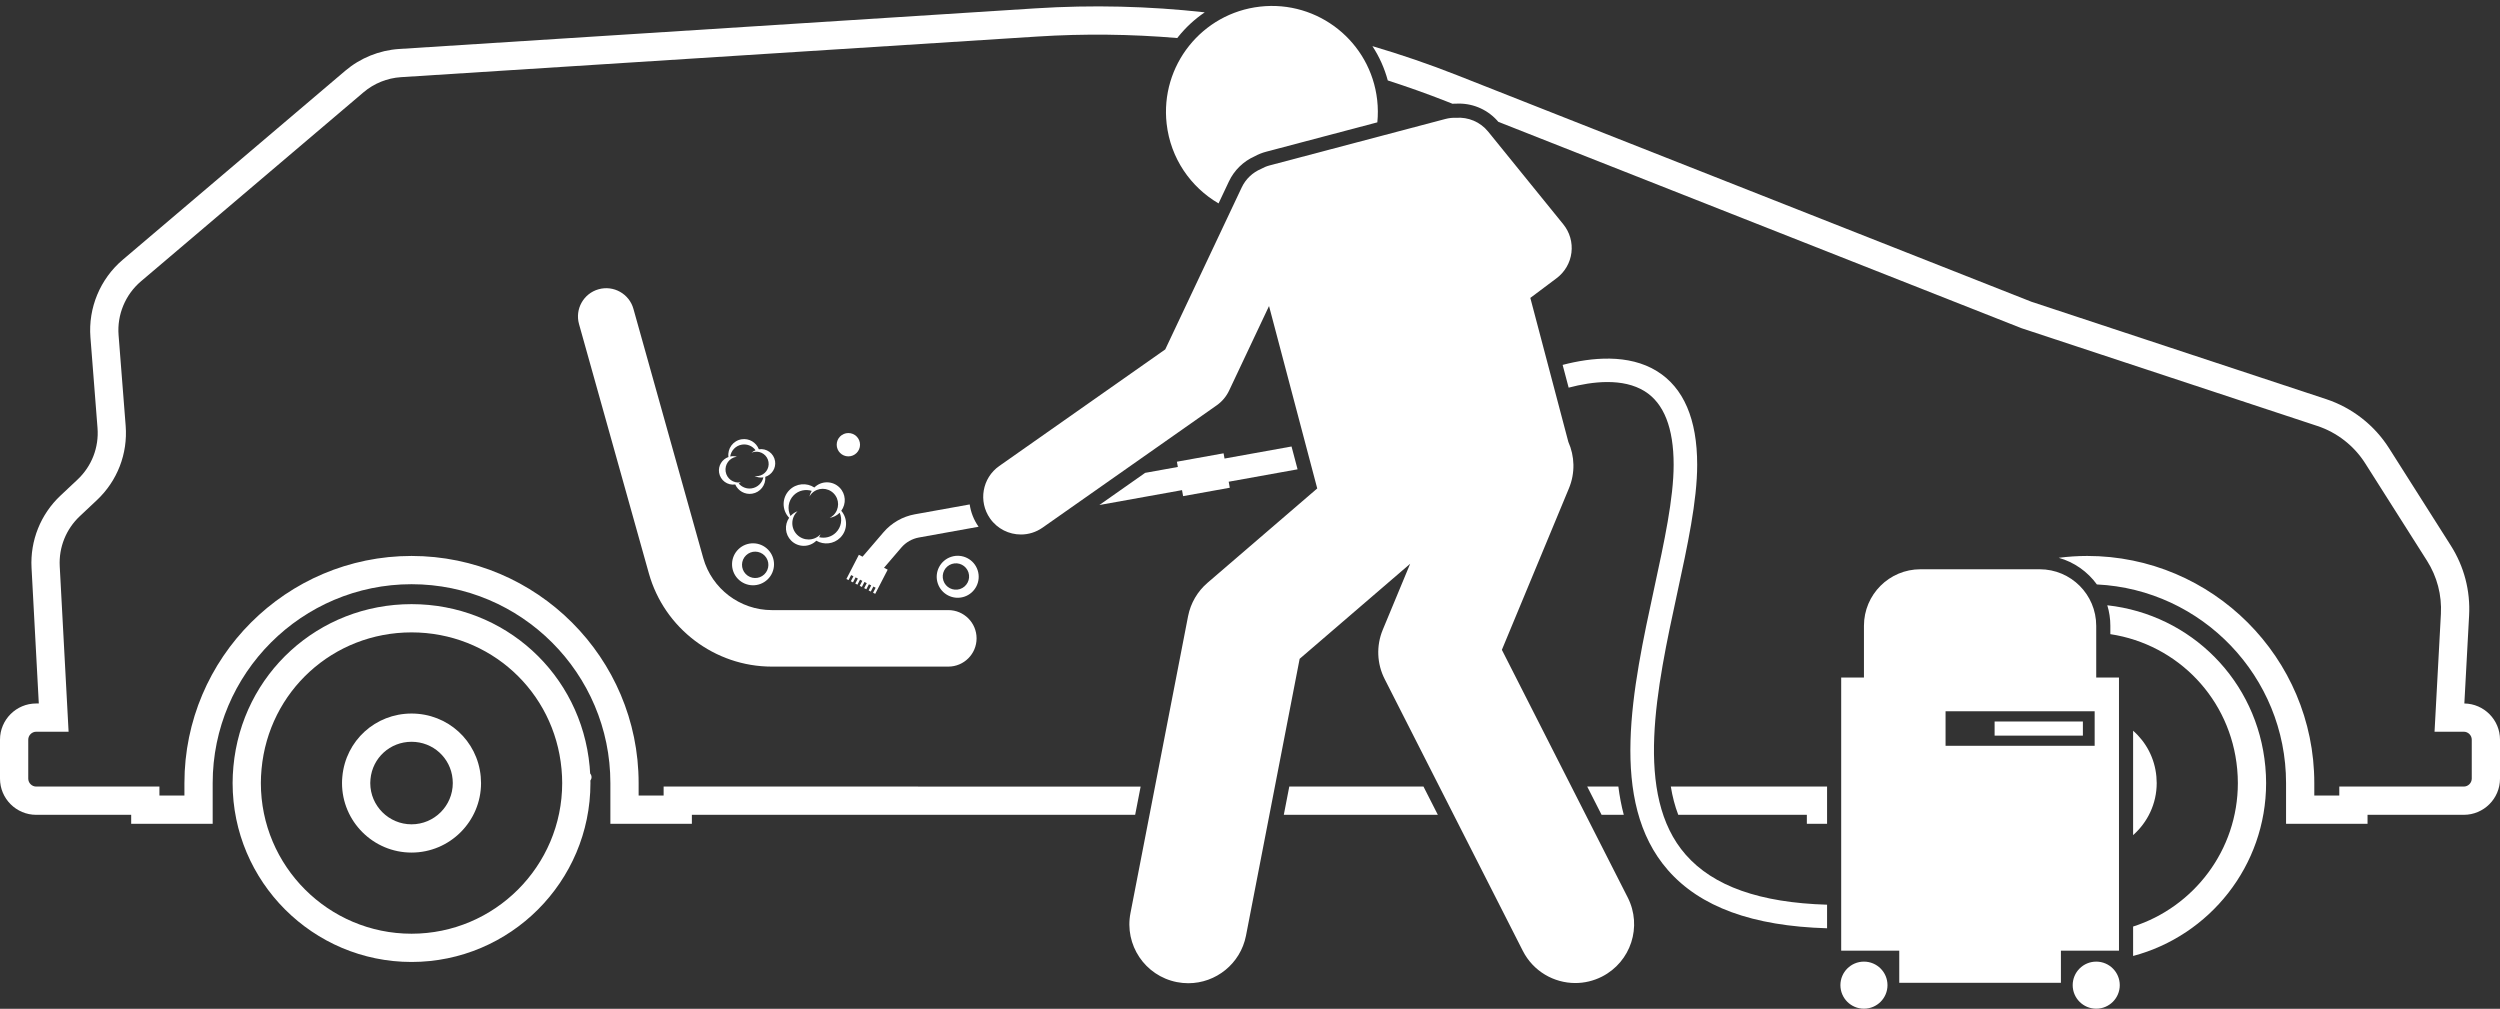 <?xml version="1.0" encoding="UTF-8" standalone="no"?><svg xmlns="http://www.w3.org/2000/svg" xmlns:xlink="http://www.w3.org/1999/xlink" fill="#ffffff" height="206.6" preserveAspectRatio="xMidYMid meet" version="1" viewBox="0.0 152.1 512.0 206.6" width="512" zoomAndPan="magnify"><rect x="0.0" y="152.1" width="512.0" height="206.6" fill="#333333" stroke="none"/><g id="change1_1"><path d="M264.045,313.188l-1.121,5.786h31.546l-2.941-5.786H264.045z"/><path d="M135.91,313.188v1.841h-5.119v-2.559c0-25.646-20.865-46.51-46.511-46.51s-46.51,20.864-46.51,46.51v2.559h-5.119v-1.841 H7.407c-0.879,0-1.621-0.742-1.621-1.621v-7.988c0-0.879,0.742-1.621,1.621-1.621h6.641l-1.815-33.891 c-0.207-3.865,1.292-7.601,4.111-10.252l3.497-3.287c4.196-3.944,6.344-9.499,5.895-15.239l-1.451-18.56 c-0.327-4.181,1.386-8.298,4.583-11.012l45.591-38.722c2.137-1.815,4.854-2.912,7.651-3.091l130.282-8.317 c9.633-0.615,19.214-0.502,28.716,0.302c0.053-0.068,0.102-0.138,0.156-0.206c1.581-1.982,3.425-3.677,5.467-5.058 c-11.465-1.271-23.05-1.556-34.708-0.812L81.743,162.13c-4.031,0.258-7.948,1.84-11.027,4.455l-45.591,38.722 c-4.607,3.913-7.077,9.846-6.605,15.873l1.451,18.56c0.311,3.983-1.179,7.836-4.09,10.573l-3.497,3.288 c-4.064,3.82-6.224,9.206-5.926,14.776l1.488,27.796H7.407c-4.084,0-7.407,3.323-7.407,7.407v7.988 c0,4.084,3.323,7.407,7.407,7.407h19.459v1.841h16.69v-8.345c0-22.456,18.269-40.725,40.725-40.725 c22.456,0,40.725,18.269,40.725,40.725v8.345h16.69v-1.841h90.786l1.123-5.786L135.91,313.188L135.91,313.188z"/><path d="M484.872,320.815v-1.841h19.721c4.084,0,7.407-3.323,7.407-7.407v-7.988c0-4.049-3.266-7.349-7.301-7.406l0.973-18.022 c0.274-5.076-1.02-10.026-3.743-14.317l-12.653-19.945c-2.998-4.726-7.575-8.295-12.888-10.05L416.039,213.9l-117.661-46.411 c-5.717-2.255-11.49-4.225-17.308-5.941c1.392,2.128,2.463,4.492,3.147,7.027c4.037,1.302,8.052,2.723,12.038,4.295l1.224,0.483 c0.149-0.007,0.298-0.029,0.448-0.029c0.094,0,0.187,0.001,0.28,0.004c0.192-0.01,0.383-0.016,0.575-0.016 c3.134,0,6.059,1.365,8.076,3.74l107.135,42.26l60.581,20.019c4.047,1.337,7.534,4.056,9.817,7.655l12.653,19.945 c2.074,3.268,3.06,7.04,2.851,10.906l-1.302,24.119h6.001c0.879,0,1.621,0.742,1.621,1.621v7.988c0,0.879-0.742,1.621-1.621,1.621 h-25.507v1.841h-5.119v-2.559c0-25.646-20.864-46.51-46.51-46.51c-1.978,0-3.923,0.138-5.837,0.379 c3.187,0.891,5.926,2.844,7.821,5.457c21.538,1.038,38.742,18.884,38.742,40.675v8.345L484.872,320.815L484.872,320.815z"/><path d="M325.063,313.188l2.94,5.786h4.546c-0.496-1.874-0.859-3.807-1.108-5.786H325.063z"/><path d="M343.707,318.973h26.336v1.841h4.141v-7.627h-32.002C342.516,315.231,343.014,317.168,343.707,318.973L343.707,318.973z"/><path d="M84.285,298.233c-7.404,0-13.496,5.552-14.172,12.909c-0.048,0.506-0.068,0.94-0.068,1.329 c0,7.85,6.388,14.237,14.24,14.237c7.848,0,14.233-6.386,14.233-14.237c0-0.409-0.021-0.855-0.065-1.343 C97.777,303.776,91.686,298.233,84.285,298.233L84.285,298.233z M84.285,320.921c-4.662,0-8.455-3.791-8.455-8.451 c0-0.232,0.015-0.49,0.043-0.795c0.401-4.365,4.017-7.657,8.411-7.657c4.392,0,8.006,3.284,8.406,7.634 c0.027,0.296,0.041,0.568,0.041,0.818C92.732,317.13,88.943,320.921,84.285,320.921L84.285,320.921z"/><path d="M432.199,281.975c13.839,2.102,24.659,13.277,25.978,27.632c0.092,1.003,0.136,1.94,0.136,2.863 c0,13.736-9.024,25.4-21.453,29.386v6.027c15.662-4.162,27.238-18.458,27.238-35.413c0-1.1-0.052-2.208-0.16-3.39 c-1.615-17.573-15.212-31.131-32.365-33.019c0.404,1.329,0.625,2.736,0.625,4.195L432.199,281.975L432.199,281.975z"/><path d="M441.693,312.47c0-0.409-0.021-0.855-0.065-1.343c-0.346-3.771-2.125-7.06-4.768-9.375v21.38 C439.816,320.521,441.693,316.715,441.693,312.47z"/><path d="M180.942,261.103l-4.293,5.006l-0.753-0.388l-1.679,3.255l-0.876,1.698l0.442,0.228l0.529-1.026l0.469,0.242l-0.529,1.026 l0.442,0.228l0.529-1.026l0.469,0.242l-0.529,1.026l0.442,0.228l0.529-1.026l0.469,0.242l-0.529,1.026l0.442,0.228l0.529-1.026 l0.469,0.242l-0.529,1.026l0.442,0.228l0.529-1.026l0.469,0.242l-0.529,1.026l0.442,0.228l0.529-1.026l0.469,0.242l-0.529,1.026 l0.442,0.228l0.529-1.026l2.025-3.927l-0.752-0.388l3.549-4.139c0.924-1.078,2.203-1.81,3.6-2.061l12.221-2.201 c-0.008-0.011-0.017-0.02-0.024-0.031c-0.982-1.398-1.567-2.954-1.8-4.54l-11.251,2.026 C184.862,257.883,182.587,259.185,180.942,261.103L180.942,261.103z"/><path d="M242.3,253.71l9.56-1.721l-0.222-1.232l14.106-2.54l-1.236-4.676l-13.725,2.472l-0.194-1.075l-9.56,1.722l0.194,1.075 l-6.696,1.206l-9.379,6.588l16.93-3.049L242.3,253.71z"/><path d="M345.219,327.125c-10.671-12.197-5.909-34.206-1.708-53.624c2.094-9.677,4.072-18.818,4.072-26.23 c0-9.323-2.768-15.766-8.229-19.15c-5.833-3.615-13.472-2.816-19.327-1.289l1.231,4.659c4.929-1.3,11.146-2.009,15.564,0.733 c3.941,2.448,5.94,7.511,5.94,15.048c0,6.896-1.925,15.792-3.963,25.211c-4.442,20.529-9.476,43.796,2.792,57.818 c6.594,7.537,17.318,11.47,32.593,11.91v-4.828C360.424,336.975,350.879,333.595,345.219,327.125L345.219,327.125z"/><path d="M256.97,184.104c0.742-0.403,1.512-0.712,2.292-0.918l22.817-6.029c0.147-1.492,0.143-3.021-0.031-4.57 c-1.341-11.907-12.081-20.472-23.988-19.132c-11.908,1.341-20.473,12.08-19.132,23.987c0.797,7.081,4.918,12.979,10.631,16.316 l2.124-4.499C252.769,186.963,254.642,185.138,256.97,184.104z"/><path d="M313.41,213.112l5.392-4.044c1.677-1.258,2.77-3.144,3.027-5.225c0.258-2.081-0.343-4.176-1.663-5.804l-15.39-18.982 c-1.646-2.029-4.108-3-6.531-2.833c-0.732-0.032-1.481,0.045-2.227,0.242l-36.018,9.517c-0.628,0.166-1.21,0.414-1.75,0.718 c-1.676,0.715-3.111,2.016-3.95,3.793l-15.657,33.166l-33.998,23.88c-3.486,2.449-4.327,7.26-1.879,10.746 c1.501,2.138,3.891,3.281,6.319,3.281c1.532,0,3.079-0.455,4.427-1.402l35.669-25.053c1.095-0.769,1.971-1.809,2.542-3.019 l8.176-17.319l9.872,37.36l-22.48,19.333c-2.048,1.761-3.445,4.158-3.967,6.808l-11.798,60.804 c-1.287,6.531,2.964,12.869,9.495,14.156c0.787,0.155,1.571,0.23,2.344,0.23c5.641,0,10.681-3.981,11.813-9.725l10.992-56.714 l22.634-19.465l-5.613,13.518c-1.353,3.259-1.21,6.948,0.391,10.092l28.295,55.668c2.129,4.18,6.36,6.586,10.75,6.586 c1.84,0,3.708-0.423,5.46-1.315c5.932-3.021,8.291-10.279,5.27-16.211l-25.771-50.712l13.736-33.082 c1.319-3.176,1.169-6.59-0.123-9.504L313.41,213.112z"/><path d="M417.735,268.686h-24.427c-6.39,0-11.571,5.181-11.571,11.571v10.607h-4.661v55.927h11.892v6.589h33.107v-6.589h11.892 v-55.927h-4.661v-10.607C429.306,273.867,424.127,268.686,417.735,268.686z M428.986,297.774v7.072h-30.535v-7.072H428.986z"/><path d="M408.495,299.863h18.08v2.893h-18.08V299.863z"/><circle cx="381.737" cy="353.861" r="4.821"/><circle cx="429.307" cy="353.861" r="4.821"/><path d="M151.245,264.566c-1.714,1.644-1.77,4.365-0.127,6.079s4.365,1.77,6.079,0.127c1.714-1.644,1.77-4.365,0.127-6.079 C155.68,262.979,152.959,262.922,151.245,264.566z M156.534,269.727c-1.077,1.033-2.786,0.997-3.819-0.08s-0.997-2.786,0.08-3.819 c1.077-1.033,2.786-0.997,3.819,0.08C157.646,266.985,157.61,268.695,156.534,269.727z"/><path d="M162.027,262.815c1.421,1.424,3.722,1.431,5.155,0.025c1.554,0.903,3.573,0.705,4.905-0.625 c1.514-1.511,1.571-3.909,0.203-5.508c1.057-1.432,0.952-3.453-0.344-4.752c-1.425-1.428-3.736-1.433-5.168-0.014 c-1.576-1.036-3.714-0.864-5.102,0.521c-1.569,1.565-1.585,4.089-0.061,5.683C160.625,259.571,160.756,261.542,162.027,262.815z M162.56,253.519c0.998-0.996,2.423-1.281,3.681-0.888c-0.223,0.363-0.381,0.753-0.466,1.157c0.135-0.235,0.292-0.461,0.493-0.661 c1.231-1.228,3.225-1.226,4.454,0.005c1.228,1.231,1.226,3.225-0.005,4.454c-0.241,0.24-0.516,0.419-0.803,0.565 c0.742-0.114,1.456-0.446,2.027-1.016c0.01-0.01,0.017-0.023,0.027-0.033c0.585,1.342,0.335,2.96-0.764,4.057 c-0.939,0.937-2.256,1.247-3.458,0.954c0.12-0.199,0.221-0.404,0.299-0.617c-0.035,0.038-0.059,0.081-0.096,0.117 c-1.303,1.3-3.412,1.298-4.712-0.005c-1.3-1.303-1.297-3.412,0.005-4.712c0.037-0.036,0.08-0.061,0.117-0.096 c-0.484,0.177-0.94,0.45-1.328,0.837c-0.048,0.047-0.08,0.103-0.125,0.153C161.195,256.408,161.402,254.676,162.56,253.519z"/><path d="M150.578,251.32c0.58,1.307,1.972,2.123,3.452,1.889c1.681-0.266,2.838-1.784,2.704-3.453 c1.35-0.428,2.226-1.78,1.998-3.221c-0.251-1.586-1.737-2.668-3.322-2.423c-0.531-1.404-1.989-2.291-3.53-2.048 c-1.742,0.275-2.931,1.894-2.694,3.632c-1.305,0.456-2.141,1.787-1.917,3.2C147.519,250.477,148.998,251.557,150.578,251.32 L150.578,251.32z M150.818,245.65c0.041-0.006,0.08-0.002,0.12-0.007c-0.394-0.112-0.815-0.149-1.246-0.081 c-0.053,0.008-0.1,0.029-0.152,0.04c0.186-1.222,1.128-2.242,2.415-2.445c1.108-0.175,2.159,0.307,2.786,1.148 c-0.313,0.13-0.597,0.307-0.841,0.528c0.197-0.088,0.403-0.161,0.626-0.196c1.367-0.216,2.65,0.717,2.867,2.083 c0.216,1.367-0.717,2.65-2.083,2.867c-0.267,0.042-0.528,0.029-0.781-0.011c0.531,0.273,1.146,0.393,1.781,0.292 c0.012-0.002,0.022-0.007,0.033-0.009c-0.251,1.138-1.167,2.063-2.387,2.256c-1.043,0.165-2.036-0.251-2.673-1 c0.17-0.072,0.331-0.157,0.481-0.258c-0.04,0.008-0.076,0.024-0.116,0.031c-1.446,0.229-2.804-0.758-3.033-2.204 C148.385,247.237,149.372,245.879,150.818,245.65L150.818,245.65z"/><path d="M120.861,310.495c-0.026-0.468-0.055-0.938-0.099-1.415c-1.743-18.957-17.425-33.252-36.478-33.252 c-19.057,0-34.741,14.295-36.482,33.249c-0.11,1.184-0.163,2.294-0.163,3.393c0,20.204,16.439,36.641,36.645,36.641 c20.202,0,36.639-16.437,36.639-36.641c0-0.166-0.01-0.34-0.012-0.509c0.139-0.202,0.238-0.433,0.238-0.697 C121.149,310.969,121.031,310.71,120.861,310.495L120.861,310.495z M84.284,343.326c-17.016,0-30.86-13.842-30.86-30.856 c0-0.919,0.045-1.853,0.139-2.861c1.466-15.96,14.672-27.996,30.721-27.996c16.044,0,29.25,12.036,30.717,27.995 c0.091,0.998,0.136,1.934,0.136,2.862C115.137,329.484,101.297,343.326,84.284,343.326z"/><path d="M173.746,240.788c-1.319,0-2.389,1.069-2.389,2.389s1.069,2.389,2.389,2.389c1.319,0,2.389-1.069,2.389-2.389 S175.065,240.788,173.746,240.788z"/><path d="M197.461,274.314c2.259-0.731,3.498-3.155,2.767-5.414c-0.731-2.259-3.155-3.498-5.414-2.767 c-2.259,0.731-3.498,3.155-2.767,5.414C192.778,273.806,195.202,275.045,197.461,274.314z M194.94,267.598 c1.419-0.459,2.942,0.319,3.401,1.738c0.459,1.419-0.319,2.942-1.738,3.401c-1.419,0.459-2.942-0.319-3.401-1.738 C192.743,269.58,193.521,268.058,194.94,267.598z"/><path d="M144.03,266.407l-14.306-51.058c-0.862-3.078-4.059-4.874-7.132-4.01c-3.077,0.862-4.872,4.055-4.01,7.132l14.306,51.059 c3.149,11.24,13.502,19.09,25.174,19.09h36.154c3.195,0,5.786-2.59,5.786-5.786s-2.59-5.786-5.786-5.786h-36.154 C151.556,277.048,145.786,272.672,144.03,266.407L144.03,266.407z"/></g></svg>